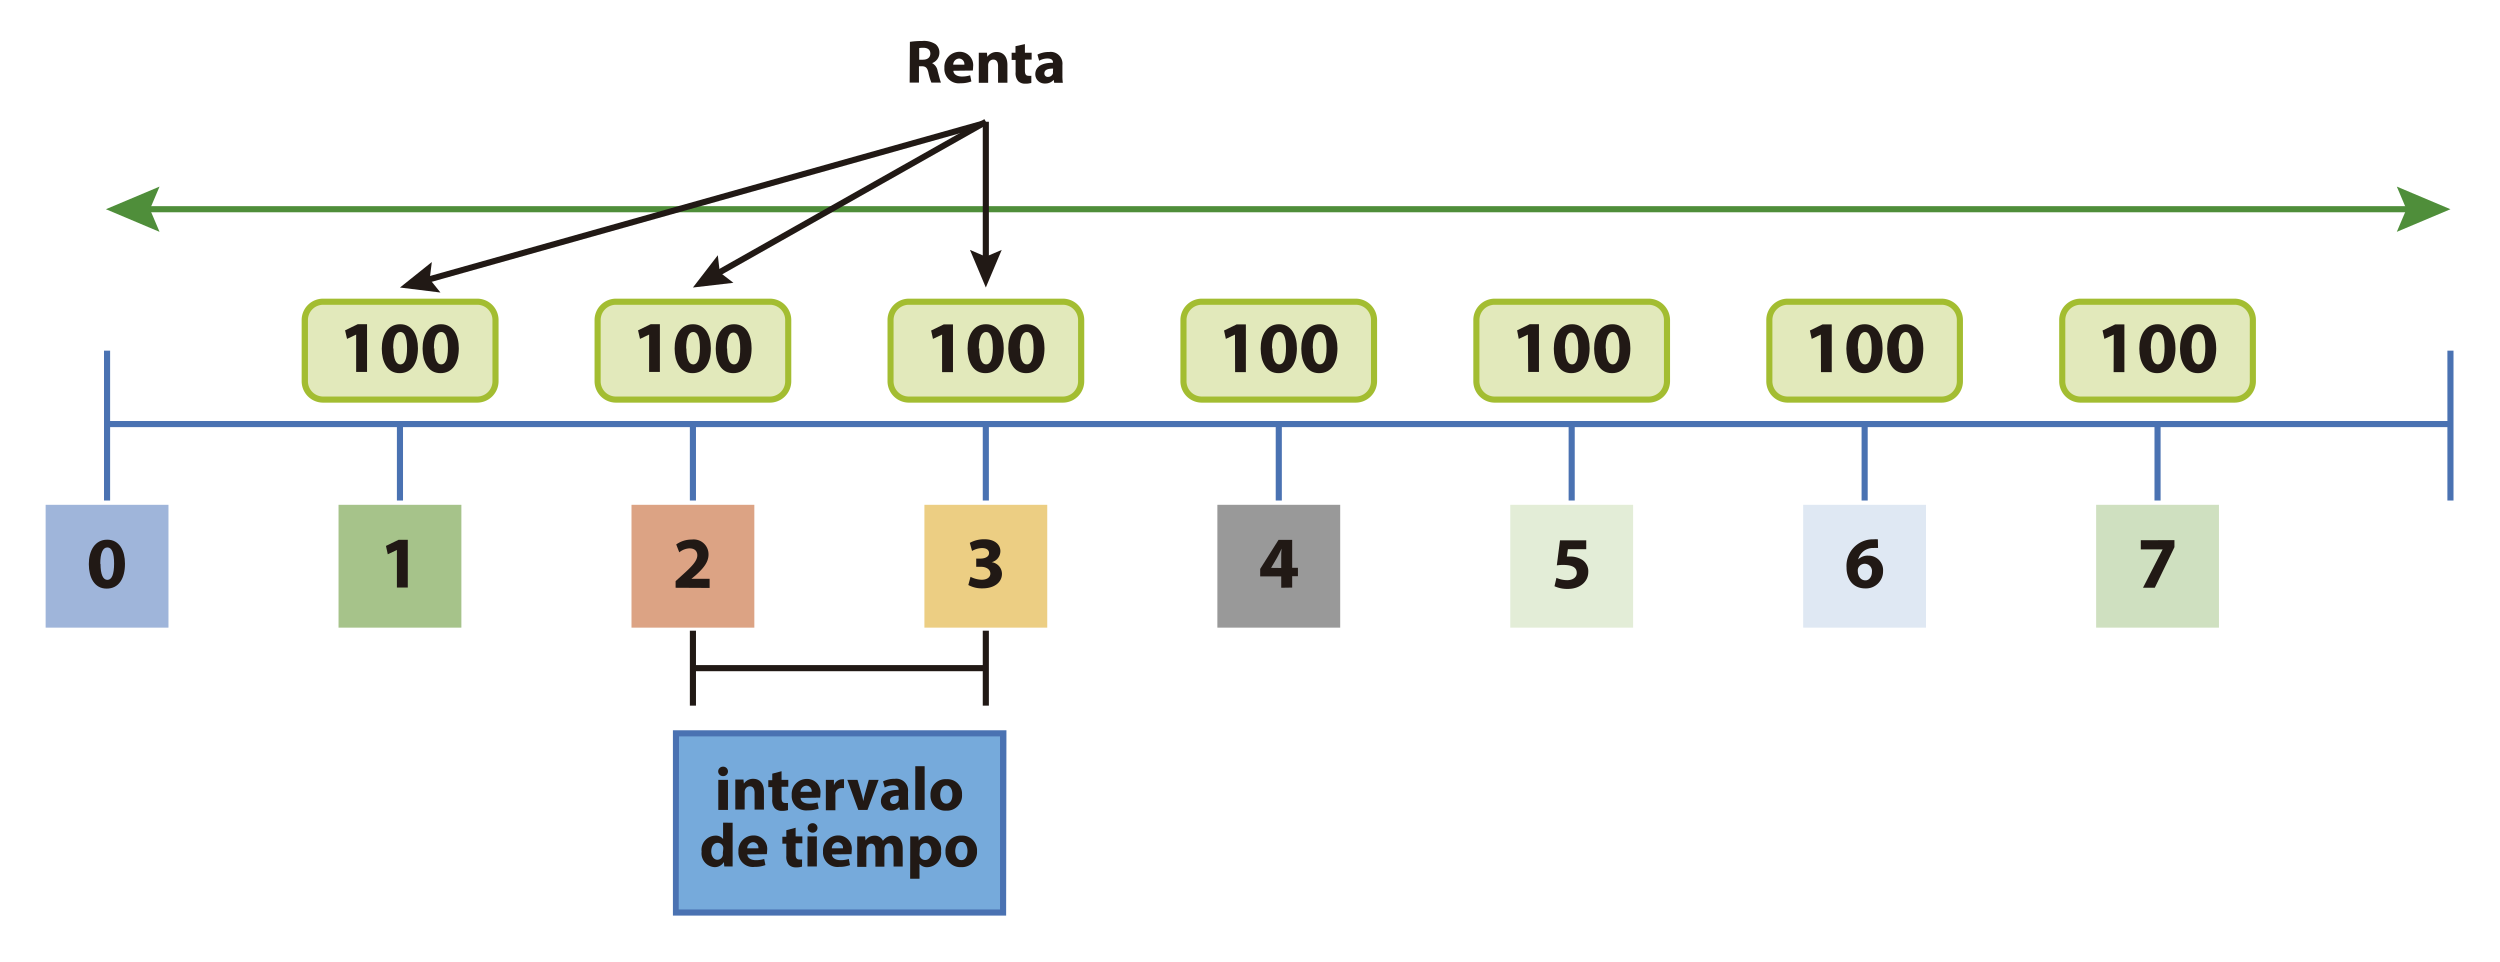 <svg id="Capa_1" data-name="Capa 1" xmlns="http://www.w3.org/2000/svg" viewBox="0 0 408.67 157.33"><defs><style>.cls-1{fill:#76aadb;}.cls-2{fill:#4a72b2;}.cls-3{fill:#9fb5da;}.cls-4{fill:#a6c38a;}.cls-5{fill:#dca384;}.cls-6{fill:#ecce83;}.cls-7{fill:#999;}.cls-8{fill:#e3edd7;}.cls-9{fill:#dfe8f3;}.cls-10{fill:#cfe0c0;}.cls-11{fill:#e2e9bb;}.cls-12{fill:#a3bd31;}.cls-13{fill:#211915;}.cls-14{fill:#4f8e3a;}</style></defs><title>Mesa de trabajo 9</title><rect class="cls-1" x="110.45" y="119.88" width="53.52" height="29.28"/><path class="cls-2" d="M164.47,149.67H110V119.38h54.52Zm-53.52-1h52.52V120.38H111Z"/><rect class="cls-3" x="7.46" y="82.52" width="20.08" height="20.08"/><rect class="cls-4" x="55.34" y="82.52" width="20.08" height="20.08"/><rect class="cls-5" x="103.23" y="82.52" width="20.08" height="20.08"/><rect class="cls-6" x="151.11" y="82.52" width="20.08" height="20.08"/><rect class="cls-7" x="199" y="82.52" width="20.08" height="20.08"/><rect class="cls-8" x="246.88" y="82.52" width="20.08" height="20.08"/><rect class="cls-9" x="294.76" y="82.52" width="20.08" height="20.08"/><rect class="cls-10" x="342.65" y="82.52" width="20.08" height="20.08"/><rect class="cls-11" x="49.81" y="49.32" width="31.15" height="16" rx="3" ry="3"/><path class="cls-12" d="M78,65.82H52.81a3.5,3.5,0,0,1-3.5-3.5v-10a3.5,3.5,0,0,1,3.5-3.5H78a3.5,3.5,0,0,1,3.5,3.5v10A3.5,3.5,0,0,1,78,65.82Zm-25.16-16a2.5,2.5,0,0,0-2.5,2.5v10a2.5,2.5,0,0,0,2.5,2.5H78a2.5,2.5,0,0,0,2.5-2.5v-10a2.5,2.5,0,0,0-2.5-2.5Z"/><rect class="cls-11" x="97.69" y="49.32" width="31.15" height="16" rx="3" ry="3"/><path class="cls-12" d="M125.85,65.82H100.69a3.5,3.5,0,0,1-3.5-3.5v-10a3.5,3.5,0,0,1,3.5-3.5h25.16a3.5,3.5,0,0,1,3.5,3.5v10A3.5,3.5,0,0,1,125.85,65.82Zm-25.16-16a2.5,2.5,0,0,0-2.5,2.5v10a2.5,2.5,0,0,0,2.5,2.5h25.16a2.5,2.5,0,0,0,2.5-2.5v-10a2.5,2.5,0,0,0-2.5-2.5Z"/><rect class="cls-11" x="145.58" y="49.32" width="31.15" height="16" rx="3" ry="3"/><path class="cls-12" d="M173.73,65.82H148.58a3.5,3.5,0,0,1-3.5-3.5v-10a3.5,3.5,0,0,1,3.5-3.5h25.16a3.5,3.5,0,0,1,3.5,3.5v10A3.5,3.5,0,0,1,173.73,65.82Zm-25.16-16a2.5,2.5,0,0,0-2.5,2.5v10a2.5,2.5,0,0,0,2.5,2.5h25.16a2.5,2.5,0,0,0,2.5-2.5v-10a2.5,2.5,0,0,0-2.5-2.5Z"/><rect class="cls-11" x="193.46" y="49.32" width="31.15" height="16" rx="3" ry="3"/><path class="cls-12" d="M221.61,65.82H196.46a3.5,3.5,0,0,1-3.5-3.5v-10a3.5,3.5,0,0,1,3.5-3.5h25.15a3.5,3.5,0,0,1,3.5,3.5v10A3.5,3.5,0,0,1,221.61,65.82Zm-25.15-16a2.5,2.5,0,0,0-2.5,2.5v10a2.5,2.5,0,0,0,2.5,2.5h25.15a2.5,2.5,0,0,0,2.5-2.5v-10a2.5,2.5,0,0,0-2.5-2.5Z"/><rect class="cls-11" x="241.34" y="49.32" width="31.15" height="16" rx="3" ry="3"/><path class="cls-12" d="M269.5,65.82H244.34a3.5,3.5,0,0,1-3.5-3.5v-10a3.5,3.5,0,0,1,3.5-3.5H269.5a3.5,3.5,0,0,1,3.5,3.5v10A3.5,3.5,0,0,1,269.5,65.82Zm-25.16-16a2.5,2.5,0,0,0-2.5,2.5v10a2.5,2.5,0,0,0,2.5,2.5H269.5a2.5,2.5,0,0,0,2.5-2.5v-10a2.5,2.5,0,0,0-2.5-2.5Z"/><rect class="cls-11" x="289.23" y="49.32" width="31.15" height="16" rx="3" ry="3"/><path class="cls-12" d="M317.38,65.82H292.23a3.5,3.5,0,0,1-3.5-3.5v-10a3.5,3.5,0,0,1,3.5-3.5h25.15a3.5,3.5,0,0,1,3.5,3.5v10A3.5,3.5,0,0,1,317.38,65.82Zm-25.15-16a2.5,2.5,0,0,0-2.5,2.5v10a2.5,2.5,0,0,0,2.5,2.5h25.15a2.5,2.5,0,0,0,2.5-2.5v-10a2.5,2.5,0,0,0-2.5-2.5Z"/><rect class="cls-11" x="337.11" y="49.32" width="31.15" height="16" rx="3" ry="3"/><path class="cls-12" d="M365.27,65.82H340.11a3.5,3.5,0,0,1-3.5-3.5v-10a3.5,3.5,0,0,1,3.5-3.5h25.16a3.5,3.5,0,0,1,3.5,3.5v10A3.5,3.5,0,0,1,365.27,65.82Zm-25.16-16a2.5,2.5,0,0,0-2.5,2.5v10a2.5,2.5,0,0,0,2.5,2.5h25.16a2.5,2.5,0,0,0,2.5-2.5v-10a2.5,2.5,0,0,0-2.5-2.5Z"/><path class="cls-13" d="M119,126.11a.77.77,0,0,1-.83.76.77.77,0,1,1,0-1.54A.77.77,0,0,1,119,126.11Zm-1.58,6.29v-4.92H119v4.92Z"/><path class="cls-13" d="M120.2,129c0-.61,0-1.14,0-1.57h1.33l.07.67h0a1.8,1.8,0,0,1,1.52-.79c1,0,1.76.66,1.76,2.11v2.92h-1.53v-2.73c0-.63-.22-1.07-.78-1.07a.82.82,0,0,0-.78.57,1,1,0,0,0-.06.38v2.84H120.2Z"/><path class="cls-13" d="M127.76,126.07v1.41h1.1v1.13h-1.1v1.78c0,.59.14.87.6.87a2.47,2.47,0,0,0,.45,0v1.16a3,3,0,0,1-1,.13,1.59,1.59,0,0,1-1.15-.42,2,2,0,0,1-.42-1.46v-2h-.65v-1.13h.65v-1.07Z"/><path class="cls-13" d="M130.88,130.43c0,.63.67.94,1.39.94a4.34,4.34,0,0,0,1.36-.2l.2,1a4.86,4.86,0,0,1-1.78.3,2.36,2.36,0,0,1-2.63-2.51,2.47,2.47,0,0,1,2.49-2.63,2.18,2.18,0,0,1,2.2,2.46,3.6,3.6,0,0,1-.05.6Zm1.8-1a.89.89,0,0,0-.87-1,1,1,0,0,0-.95,1Z"/><path class="cls-13" d="M135,129.1c0-.72,0-1.2,0-1.62h1.32l0,.91h0a1.45,1.45,0,0,1,1.33-1,1.63,1.63,0,0,1,.32,0v1.44a2.18,2.18,0,0,0-.41,0,1,1,0,0,0-1,.78,1.86,1.86,0,0,0,0,.34v2.5H135Z"/><path class="cls-13" d="M140.17,127.48l.67,2.29a11.54,11.54,0,0,1,.28,1.2h0c.08-.4.16-.78.27-1.2l.63-2.29h1.61l-1.83,4.92H140.3l-1.79-4.92Z"/><path class="cls-13" d="M147.1,132.4l-.09-.49h0a1.77,1.77,0,0,1-1.41.6A1.51,1.51,0,0,1,144,131c0-1.28,1.15-1.89,2.89-1.88V129c0-.26-.14-.63-.9-.63a2.77,2.77,0,0,0-1.36.37l-.28-1a4.07,4.07,0,0,1,1.91-.43,1.92,1.92,0,0,1,2.17,2.13v1.71a7.58,7.58,0,0,0,.07,1.2Zm-.18-2.33c-.81,0-1.43.18-1.43.78a.55.55,0,0,0,.6.58.84.84,0,0,0,.8-.56,1.14,1.14,0,0,0,0-.26Z"/><path class="cls-13" d="M149.62,125.25h1.53v7.15h-1.53Z"/><path class="cls-13" d="M157.26,129.89a2.47,2.47,0,0,1-2.6,2.63,2.41,2.41,0,0,1-2.55-2.54,2.46,2.46,0,0,1,2.63-2.61A2.39,2.39,0,0,1,157.26,129.89Zm-3.57,0c0,.85.35,1.48,1,1.48s1-.59,1-1.48c0-.73-.28-1.48-1-1.48S153.69,129.21,153.69,129.94Z"/><path class="cls-13" d="M119.76,134.49v5.68c0,.55,0,1.14,0,1.47h-1.36l-.07-.73h0a1.72,1.72,0,0,1-1.54.84,2.26,2.26,0,0,1-2.1-2.53,2.33,2.33,0,0,1,2.21-2.62,1.5,1.5,0,0,1,1.3.55h0v-2.67Zm-1.53,4.31a2.56,2.56,0,0,0,0-.27.92.92,0,0,0-.9-.75c-.7,0-1.06.62-1.06,1.4s.41,1.36,1,1.36a.9.9,0,0,0,.89-.74,1.3,1.3,0,0,0,0-.35Z"/><path class="cls-13" d="M122.17,139.67c0,.63.67.94,1.39.94a4.34,4.34,0,0,0,1.36-.2l.2,1a4.86,4.86,0,0,1-1.78.3,2.36,2.36,0,0,1-2.63-2.51,2.47,2.47,0,0,1,2.49-2.63,2.18,2.18,0,0,1,2.2,2.46,3.6,3.6,0,0,1-.05.6Zm1.8-1a.89.89,0,0,0-.87-1,1,1,0,0,0-.95,1Z"/><path class="cls-13" d="M130.06,135.31v1.41h1.1v1.13h-1.1v1.78c0,.59.14.87.6.87a2.47,2.47,0,0,0,.45,0v1.16a3,3,0,0,1-1,.13,1.59,1.59,0,0,1-1.15-.42,2,2,0,0,1-.42-1.46v-2h-.65v-1.13h.65v-1.07Z"/><path class="cls-13" d="M133.63,135.35a.77.77,0,0,1-.83.76.77.77,0,1,1,0-1.54A.77.77,0,0,1,133.63,135.35ZM132,141.64v-4.92h1.53v4.92Z"/><path class="cls-13" d="M136,139.67c0,.63.67.94,1.39.94a4.34,4.34,0,0,0,1.36-.2l.2,1a4.86,4.86,0,0,1-1.78.3,2.36,2.36,0,0,1-2.63-2.51,2.47,2.47,0,0,1,2.49-2.63,2.18,2.18,0,0,1,2.2,2.46,3.6,3.6,0,0,1-.05.6Zm1.8-1a.89.89,0,0,0-.87-1,1,1,0,0,0-.95,1Z"/><path class="cls-13" d="M140.13,138.29c0-.61,0-1.14,0-1.57h1.29l.07.67h0a1.71,1.71,0,0,1,1.49-.78,1.4,1.4,0,0,1,1.35.84h0a2.22,2.22,0,0,1,.63-.59,1.78,1.78,0,0,1,.94-.24c.95,0,1.66.66,1.66,2.13v2.9h-1.49V139c0-.71-.23-1.13-.73-1.13a.75.75,0,0,0-.71.53,1.29,1.29,0,0,0-.06.39v2.88H143.1v-2.76c0-.62-.22-1-.71-1a.78.78,0,0,0-.71.55,1,1,0,0,0-.06.38v2.87h-1.49Z"/><path class="cls-13" d="M148.79,138.37c0-.64,0-1.2,0-1.65h1.33l.07.68h0a1.89,1.89,0,0,1,1.64-.79,2.23,2.23,0,0,1,2,2.51,2.34,2.34,0,0,1-2.24,2.64,1.53,1.53,0,0,1-1.28-.56h0v2.45h-1.53Zm1.53,1.16a1.49,1.49,0,0,0,0,.32.93.93,0,0,0,.9.73c.66,0,1.06-.55,1.06-1.39s-.35-1.38-1-1.38a1,1,0,0,0-.92.78,1.16,1.16,0,0,0,0,.27Z"/><path class="cls-13" d="M159.71,139.12a2.47,2.47,0,0,1-2.6,2.63,2.41,2.41,0,0,1-2.55-2.54,2.46,2.46,0,0,1,2.63-2.61A2.39,2.39,0,0,1,159.71,139.12Zm-3.56,0c0,.85.35,1.48,1,1.48s1-.59,1-1.48c0-.73-.28-1.48-1-1.48S156.15,138.45,156.15,139.17Z"/><path class="cls-13" d="M148.74,6.84a13.56,13.56,0,0,1,2-.14,3.47,3.47,0,0,1,2.2.53,1.72,1.72,0,0,1,.62,1.42,1.8,1.8,0,0,1-1.2,1.67v0a1.71,1.71,0,0,1,.91,1.27c.21.76.42,1.65.55,1.91h-1.57a8.47,8.47,0,0,1-.47-1.58c-.18-.85-.47-1.08-1.1-1.09h-.46v2.67h-1.52Zm1.52,2.92h.6c.77,0,1.22-.38,1.22-1s-.42-.94-1.13-.95a3.78,3.78,0,0,0-.69.05Z"/><path class="cls-13" d="M155.84,11.57c.05.63.67.94,1.39.94a4.34,4.34,0,0,0,1.36-.2l.2,1a4.86,4.86,0,0,1-1.78.3,2.36,2.36,0,0,1-2.63-2.51,2.47,2.47,0,0,1,2.49-2.63,2.18,2.18,0,0,1,2.2,2.46,3.66,3.66,0,0,1-.05.6Zm1.8-1a.89.89,0,0,0-.87-1,1,1,0,0,0-.95,1Z"/><path class="cls-13" d="M160,10.19c0-.61,0-1.14,0-1.57h1.33l.07.67h0a1.8,1.8,0,0,1,1.52-.79c1,0,1.76.66,1.76,2.11v2.92h-1.53V10.81c0-.63-.22-1.07-.78-1.07a.82.82,0,0,0-.78.57,1,1,0,0,0-.06.38v2.84H160Z"/><path class="cls-13" d="M167.54,7.21V8.62h1.1V9.74h-1.1v1.78c0,.59.14.87.6.87a2.47,2.47,0,0,0,.45,0v1.16a3,3,0,0,1-1,.13,1.59,1.59,0,0,1-1.15-.42,2,2,0,0,1-.42-1.46v-2h-.65V8.62H166V7.55Z"/><path class="cls-13" d="M172.33,13.54l-.09-.49h0a1.77,1.77,0,0,1-1.41.6,1.51,1.51,0,0,1-1.59-1.51c0-1.28,1.15-1.89,2.89-1.88v-.07c0-.26-.14-.63-.9-.63a2.77,2.77,0,0,0-1.36.37l-.28-1a4.06,4.06,0,0,1,1.91-.43,1.92,1.92,0,0,1,2.17,2.12v1.71a7.58,7.58,0,0,0,.07,1.2Zm-.18-2.33c-.81,0-1.43.18-1.43.78a.55.55,0,0,0,.6.58.84.84,0,0,0,.8-.56,1.14,1.14,0,0,0,0-.26Z"/><rect class="cls-14" x="23.28" y="33.7" width="371.33" height="1"/><polygon class="cls-14" points="26.08 37.9 24.51 34.2 26.08 30.5 17.31 34.2 26.08 37.9"/><polygon class="cls-14" points="391.8 37.9 393.37 34.2 391.8 30.5 400.57 34.2 391.8 37.9"/><rect class="cls-2" x="17.5" y="68.82" width="383.07" height="1"/><rect class="cls-2" x="400.07" y="57.32" width="1" height="24.5"/><rect class="cls-2" x="17" y="57.32" width="1" height="24.5"/><rect class="cls-2" x="64.88" y="69.57" width="1" height="12.25"/><rect class="cls-2" x="112.77" y="69.57" width="1" height="12.25"/><rect class="cls-2" x="160.65" y="69.57" width="1" height="12.25"/><rect class="cls-13" x="112.77" y="103.1" width="1" height="12.25"/><rect class="cls-13" x="160.65" y="103.1" width="1" height="12.25"/><rect class="cls-2" x="208.54" y="69.57" width="1" height="12.25"/><rect class="cls-2" x="256.42" y="69.57" width="1" height="12.25"/><rect class="cls-2" x="304.31" y="69.57" width="1" height="12.25"/><rect class="cls-2" x="352.19" y="69.57" width="1" height="12.25"/><path class="cls-13" d="M58.22,54.69h0l-1.49.71L56.41,54l2.06-1H60v7.8H58.22Z"/><path class="cls-13" d="M68.32,56.93c0,2.41-1,4.07-3,4.07s-2.9-1.81-2.91-4,1-4,3-4S68.32,54.8,68.32,56.93Zm-4,0c0,1.79.42,2.64,1.13,2.64s1.09-.89,1.09-2.66-.37-2.64-1.1-2.64S64.26,55.17,64.27,57Z"/><path class="cls-13" d="M75,56.93C75,59.34,74,61,72,61s-2.9-1.81-2.92-4,1-4,3-4S75,54.8,75,56.93Zm-4,0c0,1.79.42,2.64,1.13,2.64s1.09-.89,1.09-2.66-.37-2.64-1.1-2.64S70.92,55.17,70.93,57Z"/><path class="cls-13" d="M106.11,54.69h0l-1.49.71L104.3,54l2.06-1h1.51v7.8h-1.76Z"/><path class="cls-13" d="M116.2,56.93c0,2.41-1,4.07-3,4.07s-2.9-1.81-2.92-4,1-4,3-4S116.2,54.8,116.2,56.93Zm-4,0c0,1.79.42,2.64,1.13,2.64s1.09-.89,1.09-2.66-.37-2.64-1.1-2.64S112.15,55.17,112.16,57Z"/><path class="cls-13" d="M122.86,56.93c0,2.41-1,4.07-3,4.07S117,59.19,117,57s1-4,3-4S122.86,54.8,122.86,56.93Zm-4,0c0,1.79.42,2.64,1.13,2.64S121,58.73,121,57s-.37-2.64-1.1-2.64S118.8,55.17,118.82,57Z"/><path class="cls-13" d="M154,54.69h0l-1.49.71-.3-1.37,2.06-1h1.51v7.8H154Z"/><path class="cls-13" d="M164.08,56.93c0,2.41-1,4.07-3,4.07s-2.9-1.81-2.91-4,1-4,3-4S164.08,54.8,164.08,56.93Zm-4,0c0,1.79.42,2.64,1.13,2.64s1.09-.89,1.09-2.66-.37-2.64-1.1-2.64S160,55.17,160,57Z"/><path class="cls-13" d="M170.74,56.93c0,2.41-1,4.07-3,4.07s-2.9-1.81-2.92-4,1-4,3-4S170.74,54.8,170.74,56.93Zm-4,0c0,1.79.42,2.64,1.13,2.64s1.09-.89,1.09-2.66-.37-2.64-1.1-2.64S166.69,55.17,166.7,57Z"/><path class="cls-13" d="M201.88,54.69h0l-1.49.71-.3-1.37,2.06-1h1.51v7.8h-1.76Z"/><path class="cls-13" d="M212,56.93c0,2.41-1,4.07-3,4.07s-2.9-1.81-2.92-4,1-4,3-4S212,54.8,212,56.93Zm-4,0c0,1.79.42,2.64,1.13,2.64s1.09-.89,1.09-2.66-.37-2.64-1.1-2.64S207.91,55.17,207.93,57Z"/><path class="cls-13" d="M218.63,56.93c0,2.41-1,4.07-3,4.07s-2.9-1.81-2.91-4,1-4,3-4S218.63,54.8,218.63,56.93Zm-4,0c0,1.79.42,2.64,1.13,2.64s1.09-.89,1.09-2.66-.37-2.64-1.1-2.64S214.57,55.17,214.59,57Z"/><path class="cls-13" d="M249.76,54.69h0l-1.49.71L248,54l2.06-1h1.51v7.8h-1.76Z"/><path class="cls-13" d="M259.85,56.93c0,2.41-1,4.07-3,4.07S254,59.19,254,57s1-4,3-4S259.85,54.8,259.85,56.93Zm-4,0c0,1.79.42,2.64,1.13,2.64S258,58.73,258,57s-.37-2.64-1.1-2.64S255.8,55.17,255.81,57Z"/><path class="cls-13" d="M266.51,56.93c0,2.41-1,4.07-3,4.07s-2.9-1.81-2.92-4,1-4,3-4S266.51,54.8,266.51,56.93Zm-4,0c0,1.79.42,2.64,1.13,2.64s1.09-.89,1.09-2.66-.37-2.64-1.1-2.64S262.46,55.17,262.47,57Z"/><path class="cls-13" d="M297.65,54.69h0l-1.49.71-.3-1.37,2.06-1h1.51v7.8h-1.76Z"/><path class="cls-13" d="M307.74,56.93c0,2.41-1,4.07-3,4.07s-2.9-1.81-2.92-4,1-4,3-4S307.74,54.8,307.74,56.93Zm-4,0c0,1.79.42,2.64,1.13,2.64s1.09-.89,1.09-2.66-.37-2.64-1.1-2.64S303.68,55.17,303.69,57Z"/><path class="cls-13" d="M314.4,56.93c0,2.41-1,4.07-3,4.07s-2.9-1.81-2.91-4,1-4,3-4S314.4,54.8,314.4,56.93Zm-4,0c0,1.79.42,2.64,1.13,2.64s1.09-.89,1.09-2.66-.37-2.64-1.1-2.64S310.34,55.17,310.35,57Z"/><path class="cls-13" d="M345.53,54.69h0L344,55.4l-.3-1.37,2.06-1h1.51v7.8h-1.76Z"/><path class="cls-13" d="M355.62,56.93c0,2.41-1,4.07-3,4.07s-2.9-1.81-2.91-4,1-4,3-4S355.62,54.8,355.62,56.93Zm-4,0c0,1.79.42,2.64,1.13,2.64s1.09-.89,1.09-2.66-.37-2.64-1.1-2.64S351.57,55.17,351.58,57Z"/><path class="cls-13" d="M362.28,56.93c0,2.41-1,4.07-3,4.07s-2.9-1.81-2.92-4,1-4,3-4S362.28,54.8,362.28,56.93Zm-4,0c0,1.79.42,2.64,1.13,2.64s1.09-.89,1.09-2.66-.37-2.64-1.1-2.64S358.23,55.17,358.24,57Z"/><path class="cls-13" d="M20.43,92.15c0,2.41-1,4.07-3,4.07s-2.9-1.81-2.91-4,1-4,3-4S20.43,90,20.43,92.15Zm-4,0c0,1.79.42,2.64,1.13,2.64s1.09-.89,1.09-2.66-.37-2.64-1.1-2.64S16.38,90.38,16.39,92.2Z"/><path class="cls-13" d="M64.88,89.9h0l-1.49.71-.3-1.37,2.06-1h1.51v7.8H64.88Z"/><path class="cls-13" d="M110.44,96.08V95l1-.91c1.7-1.52,2.53-2.4,2.55-3.31,0-.64-.38-1.14-1.28-1.14a2.82,2.82,0,0,0-1.67.65L110.54,89a4.32,4.32,0,0,1,2.55-.8,2.42,2.42,0,0,1,2.73,2.45c0,1.31-.95,2.35-2.07,3.36l-.72.6v0H116v1.5Z"/><path class="cls-13" d="M158.65,94.29a4.3,4.3,0,0,0,1.81.48c.95,0,1.43-.46,1.43-1,0-.77-.77-1.12-1.57-1.12h-.74V91.31h.71c.61,0,1.39-.24,1.39-.9,0-.47-.38-.82-1.15-.82a3.55,3.55,0,0,0-1.63.47l-.37-1.32a4.88,4.88,0,0,1,2.41-.59c1.67,0,2.59.88,2.59,1.94a1.87,1.87,0,0,1-1.43,1.81v0a1.94,1.94,0,0,1,1.69,1.89c0,1.38-1.21,2.39-3.19,2.39a4.61,4.61,0,0,1-2.31-.55Z"/><path class="cls-13" d="M209.44,96.08V94.22H206V93l3-4.75h2.23v4.57h.94v1.37h-.94v1.86Zm0-3.23V91.13c0-.47,0-.95.06-1.45h0c-.25.5-.46,1-.72,1.45l-1,1.7v0Z"/><path class="cls-13" d="M259.3,89.78h-3l-.17,1.2a3.46,3.46,0,0,1,.5,0,3.57,3.57,0,0,1,2.05.56,2.22,2.22,0,0,1,.95,2c0,1.45-1.25,2.73-3.35,2.73a5,5,0,0,1-2.17-.44l.32-1.37a4.47,4.47,0,0,0,1.76.38c.76,0,1.56-.36,1.56-1.19s-.64-1.3-2.2-1.3a6.75,6.75,0,0,0-1.06.07l.52-4.09h4.29Z"/><path class="cls-13" d="M307,89.58a5,5,0,0,0-.71,0,2.5,2.5,0,0,0-2.54,1.87h0a2.2,2.2,0,0,1,1.66-.62,2.37,2.37,0,0,1,2.41,2.54,2.79,2.79,0,0,1-2.88,2.82c-2.08,0-3.09-1.55-3.09-3.41a4.33,4.33,0,0,1,4.39-4.62,5,5,0,0,1,.73,0Zm-1,3.91a1.18,1.18,0,0,0-2.24-.65,1.06,1.06,0,0,0-.07.46c0,.83.43,1.57,1.26,1.57C305.55,94.87,306,94.28,306,93.49Z"/><path class="cls-13" d="M355.45,88.29v1.15l-3.21,6.64h-1.93l3.21-6.27v0h-3.57v-1.5Z"/><rect class="cls-13" x="113.27" y="108.72" width="47.88" height="1"/><rect class="cls-13" x="160.65" y="19.9" width="1" height="22.92"/><polygon class="cls-13" points="158.56 40.85 161.15 41.96 163.75 40.85 161.15 47 158.56 40.85"/><rect class="cls-13" x="113.61" y="31.92" width="50.84" height="1" transform="translate(2.04 72.59) rotate(-29.47)"/><polygon class="cls-13" points="117.34 41.72 117.66 44.52 119.89 46.23 113.27 47 117.34 41.72"/><rect class="cls-13" x="67.6" y="32.38" width="95.35" height="1" transform="matrix(0.96, -0.27, 0.27, 0.96, -4.6, 32.63)"/><polygon class="cls-13" points="70.59 42.83 70.24 45.63 72 47.82 65.38 47 70.59 42.83"/></svg>